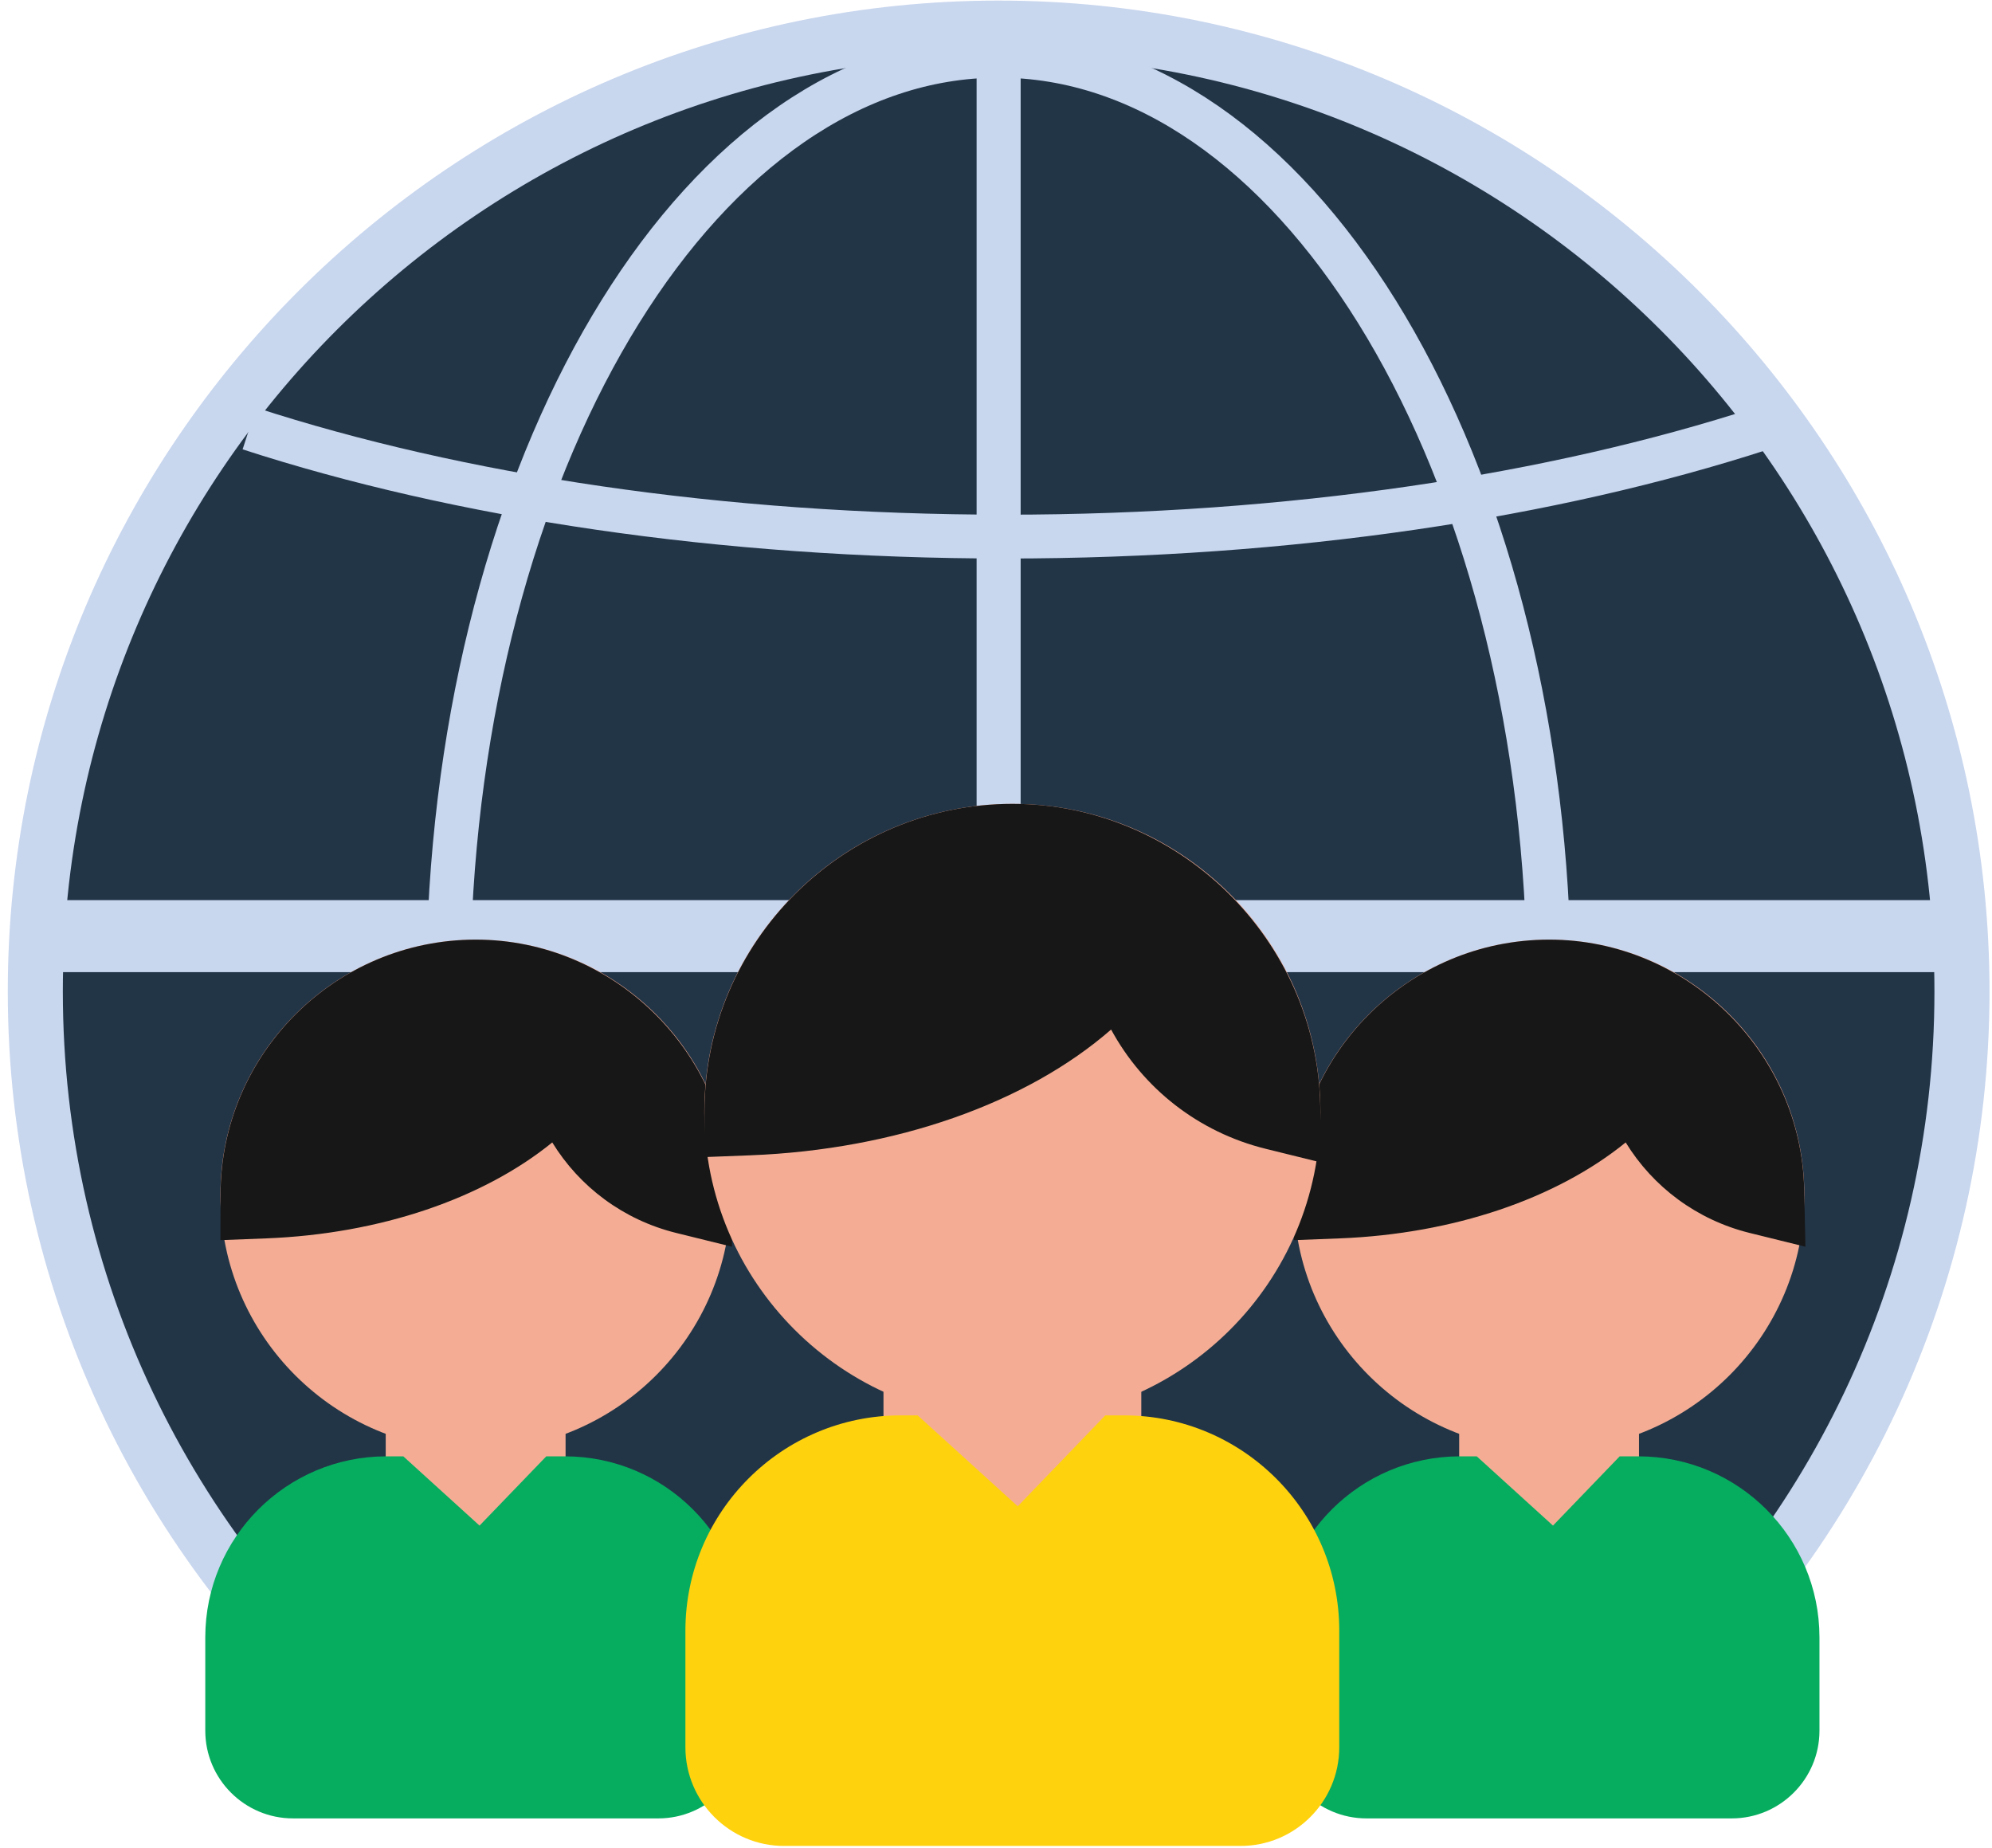 <svg version="1.1" id="Layer_47" xmlns="http://www.w3.org/2000/svg" xmlns:xlink="http://www.w3.org/1999/xlink" x="0px" y="0px" width="95.167px" height="88.29px" viewBox="0 0 95.167 88.29" enable-background="new 0 0 95.167 88.29" xml:space="preserve">
                                            <g>
                                            <path fill="#223547" d="M18.402,82.833l-0.368-0.311C7.646,73.747,1.687,60.933,1.687,47.366c0-25.377,20.646-46.023,46.022-46.023
                                                  c25.377,0,46.023,20.646,46.023,46.023c0,13.565-5.958,26.38-16.348,35.157l-0.368,0.311H18.402z"></path>
                                            <g>
                                            <path fill="#C8D6EE" d="M47.709,2.658c24.691,0,44.708,20.016,44.708,44.708c0,13.701-6.174,25.952-15.881,34.152H18.883
                                                  C9.175,73.318,3.002,61.067,3.002,47.366C3.002,22.673,23.018,2.658,47.709,2.658 M47.709,0.028
                                                  c-26.102,0-47.337,21.236-47.337,47.338c0,13.955,6.128,27.135,16.813,36.161l0.735,0.621h0.962h57.654h0.962l0.735-0.621
                                                  C88.919,74.5,95.048,61.32,95.048,47.366C95.048,21.264,73.812,0.028,47.709,0.028L47.709,0.028z"></path>
                                            </g>
                                            </g>
                                            <path fill="none" stroke="#C8D6EE" stroke-width="2.104" stroke-miterlimit="10" d="M73.963,44.719
                                                  C73.157,21.26,61.711,2.658,47.709,2.658S22.261,21.26,21.456,44.719"></path>
                                            <g>

                                            <line fill="none" stroke="#C8D6EE" stroke-width="3.44" stroke-miterlimit="10" x1="2.412" y1="44.718" x2="93.833" y2="44.718"></line>
                                            </g>
                                            <line fill="none" stroke="#C8D6EE" stroke-width="2.104" stroke-miterlimit="10" x1="47.709" y1="1.964" x2="47.709" y2="38.783"></line>
                                            <path fill="none" stroke="#C8D6EE" stroke-width="2.094" stroke-miterlimit="10" d="M84.165,20.47
                                                  c-9.957,3.234-22.499,5.163-36.126,5.163S21.87,23.705,11.914,20.47"></path>
                                            <g>
                                            <polyline fill="#F4AD94" stroke="#F4AD94" stroke-width="2.104" stroke-miterlimit="10" points="19.48,68.068 19.48,75.675
                                                      25.968,75.675 25.968,68.068 	"></polyline>
                                            <g>
                                            <path fill="#F4AD94" d="M22.725,68.222c-6.145,0-11.143-4.999-11.143-11.143s4.999-11.142,11.143-11.142
                                                  c6.144,0,11.142,4.998,11.142,11.142S28.869,68.222,22.725,68.222z"></path>
                                            <g>
                                            <path fill="#F4AD94" d="M22.725,46.989c5.573,0,10.09,4.517,10.09,10.09S28.298,67.17,22.725,67.17s-10.091-4.518-10.091-10.091
                                                  S17.151,46.989,22.725,46.989 M22.725,44.885c-6.725,0-12.195,5.47-12.195,12.194S16,69.274,22.725,69.274
                                                  c6.724,0,12.194-5.471,12.194-12.195S29.449,44.885,22.725,44.885L22.725,44.885z"></path>
                                            </g>
                                            </g>
                                            <g>
                                            <g>
                                            <g>
                                            <path fill="#171717" d="M32.556,57.875c-2.674-0.661-4.819-2.532-5.861-4.989c-3.053,3.039-8.209,4.993-14.015,5.219
                                                  l-1.096,0.042l0.003-1.096c0.014-6.128,5.013-11.114,11.142-11.114c6.004,0,10.997,4.887,11.13,10.893l0.03,1.375L32.556,57.875
                                                  z"></path>
                                            <path fill="#171717" d="M22.73,46.989c5.496,0,9.958,4.396,10.079,9.865c-2.921-0.722-5.172-3.138-5.651-6.147
                                                  c-2.441,3.55-7.976,6.093-14.518,6.347C12.653,51.492,17.165,46.989,22.73,46.989 M22.73,44.885
                                                  c-6.708,0-12.178,5.457-12.194,12.164l-0.005,2.192l2.19-0.085c5.446-0.212,10.366-1.904,13.663-4.583
                                                  c1.301,2.122,3.401,3.701,5.92,4.323l2.668,0.659l-0.061-2.748C34.767,50.233,29.302,44.885,22.73,44.885L22.73,44.885z"></path>
                                            </g>
                                            </g>
                                            </g>
                                            <g>
                                            <path fill="#06AD5F" d="M13.999,85.811c-1.73,0-3.138-1.408-3.138-3.138v-4.457c0-4.188,3.408-7.596,7.596-7.596h0.407
                                                  l4.096,3.722l3.586-3.722h0.447c4.188,0,7.595,3.407,7.595,7.596v4.457c0,1.73-1.408,3.138-3.138,3.138H13.999z"></path>
                                            <path fill="#06AD5F" d="M26.993,71.672c3.599,0,6.543,2.944,6.543,6.544v4.457c0,1.148-0.939,2.086-2.086,2.086H13.999
                                                  c-1.147,0-2.086-0.938-2.086-2.086v-4.457c0-3.6,2.945-6.544,6.544-6.544l4.552,4.135L26.993,71.672 M26.993,69.568h-0.895
                                                  l-0.621,0.644l-2.567,2.664l-3.04-2.761l-0.602-0.547h-0.813c-4.769,0-8.648,3.879-8.648,8.648v4.457c0,2.311,1.88,4.19,4.19,4.19
                                                  H31.45c2.311,0,4.19-1.88,4.19-4.19v-4.457C35.64,73.447,31.761,69.568,26.993,69.568L26.993,69.568z"></path>
                                            </g>
                                            </g>
                                            <g>
                                            <polyline fill="#F4AD94" stroke="#F4AD94" stroke-width="2.104" stroke-miterlimit="10" points="70.764,68.068 70.764,75.675
                                                      77.25,75.675 77.25,68.068 	"></polyline>
                                            <g>
                                            <path fill="#F4AD94" d="M74.007,68.222c-6.145,0-11.143-4.999-11.143-11.143s4.999-11.142,11.143-11.142
                                                  c6.144,0,11.143,4.998,11.143,11.142S80.151,68.222,74.007,68.222z"></path>
                                            <g>
                                            <path fill="#F4AD94" d="M74.007,46.989c5.573,0,10.091,4.517,10.091,10.09S79.581,67.17,74.007,67.17
                                                  s-10.091-4.518-10.091-10.091S68.434,46.989,74.007,46.989 M74.007,44.885c-6.725,0-12.195,5.47-12.195,12.194
                                                  s5.471,12.195,12.195,12.195c6.724,0,12.195-5.471,12.195-12.195S80.731,44.885,74.007,44.885L74.007,44.885z"></path>
                                            </g>
                                            </g>
                                            <g>
                                            <g>
                                            <g>
                                            <path fill="#171717" d="M83.839,57.875c-2.674-0.661-4.819-2.532-5.861-4.989c-3.053,3.039-8.208,4.993-14.014,5.219
                                                  l-1.096,0.042l0.003-1.096c0.014-6.128,5.012-11.114,11.142-11.114c6.004,0,10.997,4.887,11.13,10.893l0.03,1.375L83.839,57.875
                                                  z"></path>
                                            <path fill="#171717" d="M74.013,46.989c5.497,0,9.958,4.396,10.079,9.865c-2.921-0.722-5.172-3.138-5.651-6.147
                                                  c-2.441,3.55-7.976,6.093-14.517,6.347C63.936,51.492,68.448,46.989,74.013,46.989 M74.013,44.885
                                                  c-6.708,0-12.178,5.457-12.194,12.164l-0.005,2.192l2.19-0.085c5.445-0.212,10.366-1.904,13.663-4.583
                                                  c1.301,2.122,3.401,3.701,5.92,4.323l2.668,0.659l-0.061-2.748C86.049,50.233,80.584,44.885,74.013,44.885L74.013,44.885z"></path>
                                            </g>
                                            </g>
                                            </g>
                                            <g>
                                            <path fill="#06AD5F" d="M65.282,85.811c-1.731,0-3.139-1.408-3.139-3.138v-4.457c0-4.188,3.408-7.596,7.597-7.596h0.407
                                                  l4.096,3.721l3.586-3.721h0.447c4.188,0,7.596,3.407,7.596,7.596v4.457c0,1.73-1.408,3.138-3.139,3.138H65.282z"></path>
                                            <path fill="#06AD5F" d="M78.275,71.672c3.599,0,6.544,2.944,6.544,6.544v4.457c0,1.148-0.939,2.086-2.087,2.086H65.282
                                                  c-1.147,0-2.087-0.938-2.087-2.086v-4.457c0-3.6,2.945-6.544,6.545-6.544l4.551,4.135L78.275,71.672 M78.275,69.568h-0.895
                                                  l-0.621,0.644l-2.566,2.664l-3.039-2.761l-0.602-0.547H69.74c-4.769,0-8.649,3.879-8.649,8.648v4.457
                                                  c0,2.311,1.88,4.19,4.191,4.19h17.451c2.311,0,4.191-1.88,4.191-4.19v-4.457C86.923,73.447,83.044,69.568,78.275,69.568
                                                  L78.275,69.568z"></path>
                                            </g>
                                            </g>
                                            <g>
                                            <g>
                                            <path fill="#F4AD94" d="M43.259,77.415V65.387l1.39,0.472c1.215,0.413,2.466,0.622,3.716,0.622s2.501-0.209,3.716-0.622
                                                  l1.39-0.472v12.027H43.259z"></path>
                                            <g>
                                            <path fill="#F4AD94" d="M52.42,66.855v9.507h-8.109v-9.507c1.274,0.433,2.635,0.678,4.055,0.678
                                                  C49.786,67.533,51.146,67.288,52.42,66.855 M54.524,63.919l-2.781,0.944c-1.105,0.375-2.242,0.566-3.377,0.566
                                                  s-2.272-0.19-3.378-0.566l-2.78-0.944v2.936v9.507v2.104h2.104h8.109h2.104v-2.104v-9.507V63.919L54.524,63.919z"></path>
                                            </g>
                                            </g>
                                            <g>
                                            <path fill="#F4AD94" d="M48.366,66.783c-7.535,0-13.666-6.13-13.666-13.666c0-7.536,6.13-13.666,13.666-13.666
                                                  s13.665,6.13,13.665,13.666C62.031,60.653,55.901,66.783,48.366,66.783z"></path>
                                            <g>
                                            <path fill="#F4AD94" d="M48.366,40.503c6.967,0,12.613,5.648,12.613,12.614s-5.646,12.614-12.613,12.614
                                                  c-6.966,0-12.614-5.647-12.614-12.614S41.399,40.503,48.366,40.503 M48.366,38.399c-8.115,0-14.718,6.603-14.718,14.718
                                                  c0,8.115,6.603,14.718,14.718,14.718s14.717-6.603,14.717-14.718C63.083,45.002,56.481,38.399,48.366,38.399L48.366,38.399z"></path>
                                            </g>
                                            </g>
                                            <g>
                                            <g>
                                            <path fill="#171717" d="M60.72,53.856c-3.395-0.838-6.089-3.274-7.296-6.452c-3.727,3.915-10.249,6.445-17.623,6.732
                                                  l-1.096,0.042l0.003-1.096c0.019-7.517,6.149-13.631,13.665-13.631c7.363,0,13.487,5.993,13.651,13.36l0.03,1.374L60.72,53.856z"></path>
                                            <path fill="#171717" d="M48.373,40.503c6.871,0,12.447,5.496,12.599,12.332c-3.652-0.901-6.466-3.92-7.064-7.684
                                                  c-3.052,4.439-9.97,7.616-18.147,7.935C35.777,46.135,41.417,40.503,48.373,40.503 M48.373,38.399
                                                  c-8.094,0-14.696,6.586-14.717,14.681l-0.005,2.193l2.191-0.085c6.965-0.271,13.22-2.501,17.241-6.008
                                                  c1.52,2.803,4.166,4.903,7.385,5.697l2.668,0.659l-0.061-2.748C62.899,44.854,56.303,38.399,48.373,38.399L48.373,38.399z"></path>
                                            </g>
                                            </g>
                                            <g>
                                            <path fill="#FFD20E" d="M37.459,87.126c-2.019,0-3.66-1.642-3.66-3.66v-5.572c0-5.09,4.141-9.231,9.232-9.231h0.406l5.235,4.755
                                                  l4.581-4.755H53.7c5.091,0,9.232,4.141,9.232,9.231v5.572c0,2.019-1.642,3.66-3.66,3.66H37.459z"></path>
                                            <g>
                                            <path fill="#FFD20E" d="M53.7,69.715c4.499,0,8.18,3.68,8.18,8.18v5.572c0,1.435-1.174,2.608-2.608,2.608H37.459
                                                  c-1.435,0-2.608-1.174-2.608-2.608v-5.572c0-4.5,3.681-8.18,8.18-8.18l5.69,5.169L53.7,69.715 M53.7,67.611h-0.895l-0.621,0.645
                                                  l-3.562,3.697l-4.178-3.795l-0.602-0.547h-0.813c-5.671,0-10.284,4.613-10.284,10.284v5.572c0,2.598,2.114,4.712,4.712,4.712
                                                  h21.813c2.598,0,4.712-2.114,4.712-4.712v-5.572C63.984,72.224,59.371,67.611,53.7,67.611L53.7,67.611z"></path>
                                            </g>
                                            </g>
                                            </g>
                                            </svg>